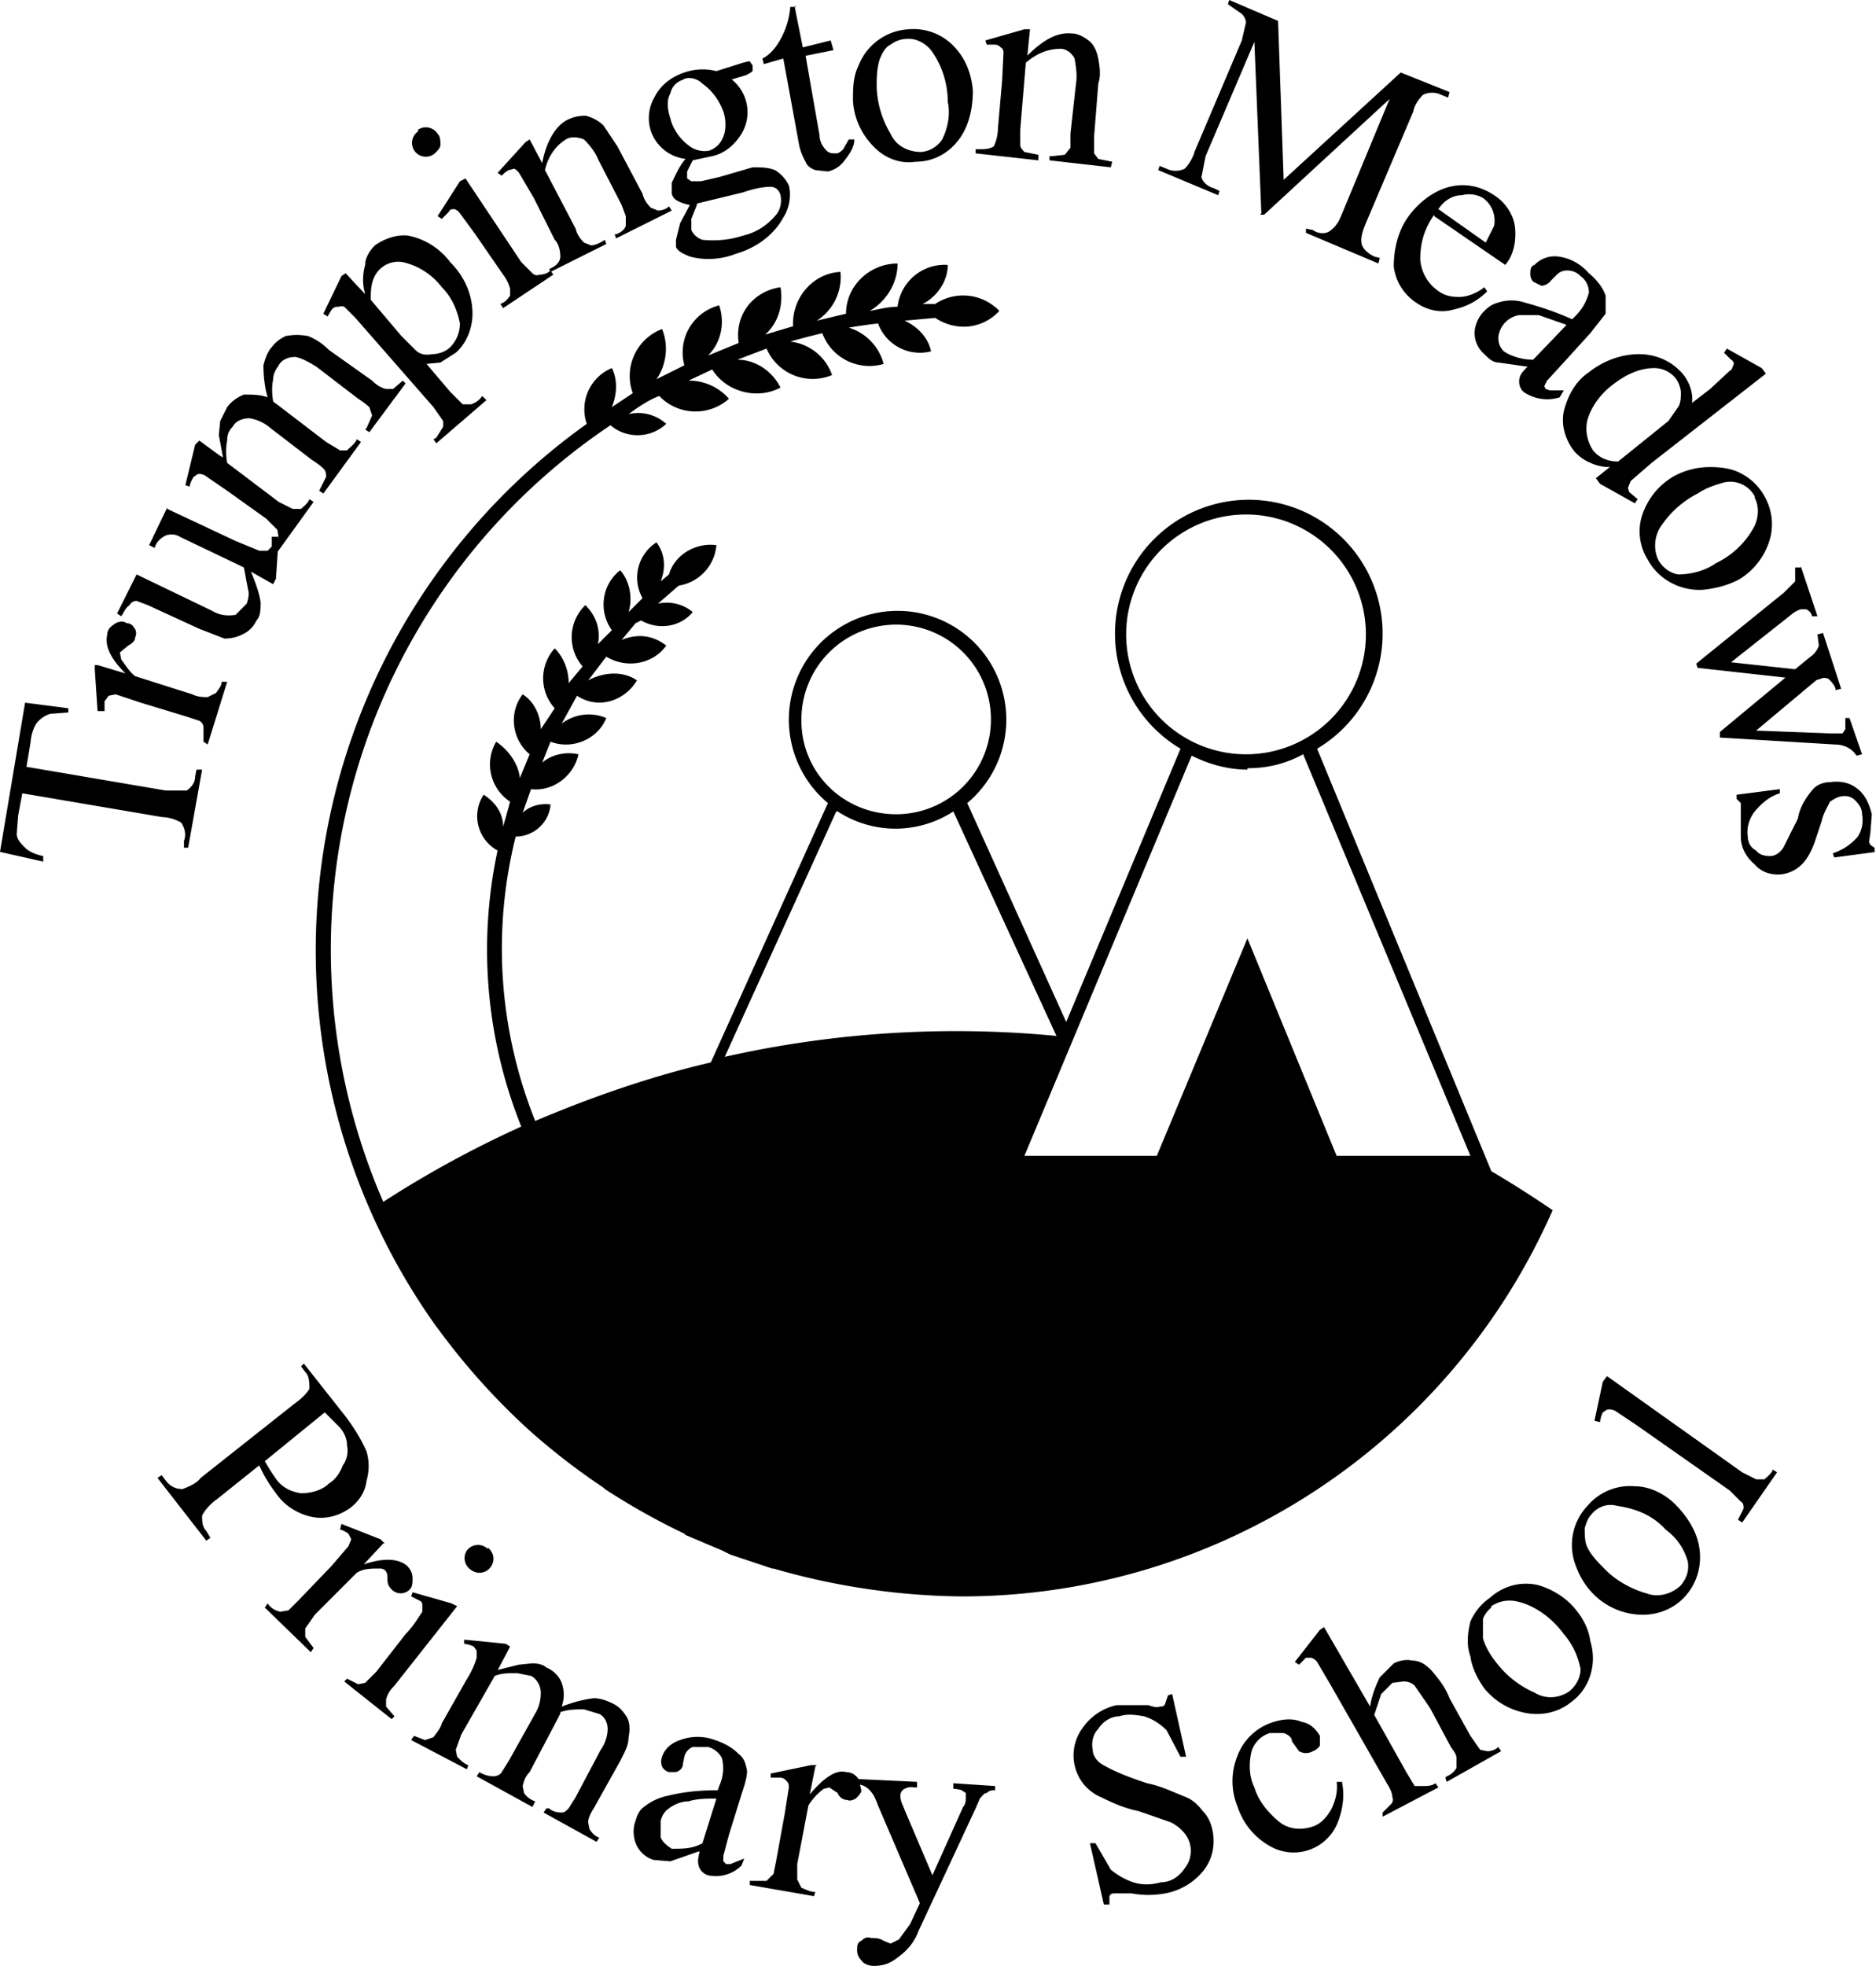 <svg xmlns="http://www.w3.org/2000/svg" viewBox="0 0 134.6 141"><path fill="#000" d="m1.8 50.4 3.1.4v.3l-1.3.1a2 2 0 0 0-1 .7 3 3 0 0 0-.4 1.3L1.9 55l10 1.7h1.5c.4-.3.6-.6.6-1l.1-.5h.4l-1 5.6h-.3v-.5c.2-.5 0-1-.2-1.3a3 3 0 0 0-1.4-.4l-10-1.7-.3 1.6-.1 1.3c0 .4.3.7.6 1 .3.3.8.5 1.3.6v.4L0 61.1l1.8-10.7ZM7 47.7l2 .6c-1.1-1.1-1.5-2-1.3-2.8 0-.4.3-.6.6-.8.2-.1.5-.2.8 0 .2 0 .4.1.5.3.2.2.2.5.1.7 0 .3-.3.5-.5.6l-.6.5.1.5c.3.4.6.9 1 1.2l4.1 1.3c.4.2.8.2 1.1.2l.6-.3c.2-.3.4-.5.4-.8h.4l-1.4 4.5-.3-.2v-1c0-.2-.1-.4-.3-.5l-.9-.3-3.3-1-1.8-.6-.5.1-.3.4v.7H7l-.2-3v-.3ZM12 36.5l4.9 2.3 1.7.7h.6l.3-.3v-.7h.5l-.2 3-.2.4L18 41c.3.7.6 1.5.7 2.2 0 .5 0 1-.3 1.3a2 2 0 0 1-1 1c-.4.2-.8.3-1.3.3l-1.8-.7-3.7-1.7-.8-.3c-.2 0-.4.1-.5.3-.3.2-.4.5-.6.8l-.3-.2 1.4-2.8 5.4 2.6c.5.3 1 .4 1.7.3l.8-.8c.1-.3.2-.7.1-1l-.3-1.6-4.6-2.2c-.3-.2-.7-.2-1-.1-.4.2-.7.5-.8.9l-.4-.2 1.3-2.7Z"/><path fill="#000" d="m16 32.8-.3-1.6.1-1 .5-1c.3-.4.7-.7 1.2-.9.6 0 1.2 0 1.7.2-.2-.7-.3-1.5-.3-2.3.1-.4.3-1 .6-1.3.3-.4.6-.6 1-.8.6-.1 1-.1 1.6 0 .5.2 1 .5 1.5 1l3.1 2.2c.3.3.6.5 1 .6h.5l.7-.6.2.2-2.6 3.5-.3-.2.1-.1.4-.9-.2-.6a6 6 0 0 0-.8-.6l-3-2.3c-.5-.3-1-.6-1.5-.7-.5 0-1 .2-1.2.6-.2.3-.4.6-.4 1-.1.5-.1 1 0 1.6l.4.3 3.4 2.6 1 .6h.5c.3-.3.6-.5.7-.8l.3.2-2.7 3.7-.3-.2.5-1c0-.2 0-.4-.2-.6a5 5 0 0 0-.8-.6l-3-2.3a3 3 0 0 0-1.5-.7c-.5 0-1 .2-1.2.6-.3.3-.4.6-.4 1-.1.5-.1 1 0 1.6L20 36l1 .5h.6c.2-.2.5-.4.6-.7l.3.2-2.6 3.6-.3-.3.4-.7-.1-.6-.8-.8-2.8-2-1.6-1.1a.8.8 0 0 0-.5-.1l-.3.2a2 2 0 0 0-.3.7l-.3-.1.7-2.9.3-.3 1.5 1.1Z"/><path fill="#000" d="m23.2 22.5 1.3-2.7.3-.2 1.4 1.5c-.2-.7-.2-1.4 0-2.1 0-.5.3-1 .7-1.4.7-.5 1.6-.8 2.4-.7a5 5 0 0 1 3 1.9c1 1 1.6 2.3 1.6 3.7 0 1-.4 2.1-1.2 2.8l-1.1.7-1 .1 1.7 2 .9.9h.6c.3-.1.6-.3.8-.6l.3.3-3.6 3.1-.2-.3.2-.1.5-.8v-.4l-.7-1-5.6-6.4-.8-.8a.7.7 0 0 0-.4 0c-.2 0-.3 0-.5.2l-.3.5-.3-.2Zm3.4-1 2.2 2.6 1 1c.3.3.7.4 1.2.3.5 0 1-.2 1.3-.5.4-.4.7-1 .7-1.7-.2-1-.6-1.9-1.3-2.6a4.9 4.9 0 0 0-2.8-1.8 1.9 1.9 0 0 0-2.1 1.2c-.2.5-.2 1-.2 1.6M30 9.3a1 1 0 0 1 1.4.3c.2.2.2.5.2.8 0 .2-.2.4-.4.6a1 1 0 0 1-1.4-.1 1 1 0 0 1 .1-1.4l.1-.1m3.4 3.4 4 6 .8.8c.1.1.3.2.5.1.3 0 .6-.1.8-.3l.2.3-3.6 2.4-.2-.3c.3-.1.5-.3.7-.6v-.5a3 3 0 0 0-.5-1l-2-2.9-1.1-1.5a.8.8 0 0 0-.4-.3c-.2 0-.3 0-.4.2l-.5.5-.3-.2L33 13l.4-.2Z"/><path fill="#000" d="M38.9 11.7c.3-1.6 1-2.7 1.8-3.1.4-.2.8-.3 1.3-.3.5.1 1 .4 1.3.7l1 1.5 1.8 3.4c.1.4.3.7.6 1l.5.2c.3 0 .6-.1.8-.3l.2.3-4 2-.1-.3h.1c.3-.1.6-.3.7-.6v-.7l-.3-.8-1.7-3.3c-.2-.5-.6-1-1-1.4-.5-.2-1-.2-1.3 0-.8.5-1.3 1.3-1.5 2.2l2.2 4.2c.1.4.3.7.6 1l.5.2c.3 0 .7-.2 1-.4l.1.3-4 2-.1-.2.2-.1c.4-.2.6-.5.6-.8 0-.4-.1-.9-.4-1.2l-1.5-3-1-1.7a1 1 0 0 0-.4-.4l-.4.1a2 2 0 0 0-.5.4l-.3-.2 2-2.2.3-.2.9 1.7Z"/><path fill="#000" d="M49.2 11.4a3 3 0 0 1-2.5-2 3 3 0 0 1 .3-2.5c.4-.8 1.2-1.4 2.1-1.7a4 4 0 0 1 2.3-.1l1.9-.6.4-.1h.1l.2.3v.4a2 2 0 0 1-.5.3l-1 .3a3 3 0 0 1 .7 3.9c-.5.8-1.2 1.4-2.1 1.6l-1.4.3-.4.8v.5l.3.2h.7l1.3-.3L54 12c.6 0 1.1 0 1.6.2.5.3.8.7 1 1.1.2.8 0 1.7-.4 2.3-.7 1.3-2 2.2-3.4 2.6-1 .4-2.2.5-3.3.2-.5-.2-.9-.4-1-.7v-.5l.3-1.2.7-1.3a3 3 0 0 1-.9-.3.8.8 0 0 1-.4-.5v-.8c.3-.6.5-1.1.9-1.6m0-5.8c-.5.1-.9.5-1 1-.3.5-.2 1.2 0 1.8.2.8.7 1.5 1.4 2 .4.3 1 .4 1.4.3.5-.2.8-.5 1-1 .2-.5.2-1.2 0-1.8-.3-.8-.8-1.5-1.5-2-.4-.4-1-.5-1.4-.3m1 9-.4 1v.8c.2.4.5.6.8.7 1 .1 2 0 2.9-.3.9-.2 1.7-.7 2.3-1.4.4-.4.5-1 .4-1.5-.1-.4-.4-.6-.7-.6-.7 0-1.4.2-2 .4l-3.3.8M57 .4l.6 3 2-.5.2.7-2 .4 1 5.7c0 .4.2.8.5 1.1.2.2.4.2.7.2.2 0 .4-.2.5-.3l.4-.7h.4c0 .5-.3 1-.7 1.5a2 2 0 0 1-1.2.8l-.9-.1c-.3-.1-.6-.3-.7-.6a4 4 0 0 1-.5-1.4l-1.1-6-1.4.4-.1-.4c.4-.2.7-.5 1-.9a5.7 5.7 0 0 0 1-2.8h.4ZM65.2 2.1a4 4 0 0 1 3.4 1.4c.7.8 1.1 1.8 1.2 3 0 .8-.1 1.6-.4 2.4-.6 1.6-2 2.7-3.7 2.7-1.3.2-2.5-.4-3.3-1.4a5 5 0 0 1-1.2-3c0-.8 0-1.7.4-2.5a4.1 4.1 0 0 1 3.6-2.6m-.3.7a2 2 0 0 0-1 .4c-.4.2-.6.6-.8 1.1-.2.7-.2 1.3-.2 2a7 7 0 0 0 1 3.3c.4.9 1.3 1.3 2.2 1.3a2 2 0 0 0 1.5-.9c.4-.8.6-1.8.4-2.7 0-1.3-.4-2.6-1.2-3.7-.5-.6-1.2-.9-1.9-.8M73.7 4c1.2-1.2 2.2-1.7 3.2-1.6.4 0 .8.2 1.2.5.4.3.6.8.7 1.3.1.6.2 1.2 0 1.8l-.3 3.8V11l.3.4 1 .2-.1.4-4.4-.5v-.3h.2l.9-.1.4-.5v-1l.4-3.6c.1-.6 0-1.2-.1-1.8-.2-.4-.6-.7-1-.7-1 0-1.8.4-2.5 1l-.4 4.8v1.1c0 .2.2.4.3.5l1 .2v.4L70 11v-.3h.3c.3 0 .7 0 1-.2.2-.4.3-.9.3-1.3l.3-3.4.1-2c0-.1 0-.3-.2-.4a.6.6 0 0 0-.4-.2h-.6l-.1-.3 2.8-.8h.4l-.2 2ZM90.5 15.3 90 3l-3.5 8.2-.3 1.5c.1.4.5.7.9.8l.4.2-.1.3-4.3-1.8.1-.3.5.2c.4.2.9.2 1.3 0 .3-.3.6-.8.7-1.2l3.4-8 .3-1.3a1 1 0 0 0-.3-.6l-1-.7.1-.3 3.5 1.5.4 11.4 8.4-7.7 3.5 1.4-.1.4-.5-.2c-.4-.2-.9-.2-1.3 0-.3.3-.6.7-.7 1.2L98 16c-.2.5-.4 1-.3 1.5.1.4.5.7.9.9l.4.1-.1.4-5.2-2.2v-.3l.5.1c.4.3 1 .3 1.3 0 .4-.3.6-.7.8-1.2l3.4-8.2-9 8.3h-.3ZM102.9 15.4c-.7 1-1 2-1 3.2a3 3 0 0 0 1.2 2.2c.5.4 1 .5 1.6.5.6 0 1.3-.3 1.8-.7l.2.3c-.7.7-1.5 1.1-2.4 1.3-1 .3-2 0-2.7-.5a3.6 3.6 0 0 1-1.6-2.6c0-1.2.3-2.5 1-3.5s1.8-1.9 3-2.2c1.2-.3 2.3 0 3.2.6.8.5 1.4 1.4 1.5 2.3.1 1-.1 2-.7 2.7l-5.1-3.5Zm.3-.4 3.4 2.4.6-1.2a2 2 0 0 0-.8-2 2 2 0 0 0-1.5-.2c-.7 0-1.3.4-1.7 1M109.6 26.3l-2.1-.3c-.4 0-.7-.3-1-.6a2 2 0 0 1-.7-1.5c0-.6.3-1.2.7-1.6.3-.3.6-.5 1-.6.6-.2 1.3-.2 1.9 0 1.1.3 2.3.7 3.4 1.2l.2-.2c.5-.5.8-1 1-1.7 0-.5-.2-.9-.6-1.2-.3-.3-.6-.4-1-.4a1 1 0 0 0-.7.3l-.4.4a1 1 0 0 1-.7.4l-.6-.3a.8.8 0 0 1-.2-.6c0-.2 0-.5.3-.6a2 2 0 0 1 1.7-.6c.8.1 1.6.5 2.2 1.2.5.4 1 1 1.2 1.6v1.3l-1.1 1.4-2 2.2-1.1 1.2-.2.4.1.2.3.1h1l-.3.5a3 3 0 0 1-2.6-.4 1 1 0 0 1-.3-.8c0-.4.3-.7.6-1m.4-.5 2.4-2.5-2-.7H109a1.8 1.8 0 0 0-1.5 1.6c0 .4.1.7.4 1 .6.4 1.4.6 2.1.6M115.5 33.5c-.5 0-1-.1-1.6-.4a3 3 0 0 1-1-.8c-.6-.8-.9-1.8-.7-2.8.3-1.2.9-2.2 1.8-2.8 1-.8 2.3-1.3 3.6-1.3 1.2 0 2.4.5 3.2 1.5.4.5.7 1.3.6 2l1.3-1 1.4-1.3c.2-.1.2-.3.3-.5 0 0 0-.2-.2-.3l-.5-.5.2-.3 2.5 1.4.3.4-8.2 6.4-1.5 1.3-.2.5.1.3.6.5-.2.3-2.5-1.4-.3-.4 1-.8Zm.6-.4 3.6-2.9.7-1c.2-.3.2-.7.2-1.1a2 2 0 0 0-.4-1 2 2 0 0 0-1.5-.7c-1.1 0-2.1.5-3 1.2-.8.6-1.5 1.5-1.8 2.5-.2.8 0 1.6.4 2.2.4.5 1 .8 1.8.8M126.6 35.6a4 4 0 0 1 .2 3.6c-.4 1-1.2 1.9-2.1 2.4-.8.4-1.6.6-2.5.7-1.6.1-3.2-.7-4-2.2a3.8 3.8 0 0 1-.2-3.6 5 5 0 0 1 2.2-2.4c.8-.4 1.6-.6 2.5-.6.8 0 1.6.1 2.3.5a4 4 0 0 1 1.6 1.6m-.7 0a2 2 0 0 0-2.2-1c-.7.2-1.3.4-1.9.8a7 7 0 0 0-2.6 2.3c-.5.7-.6 1.7-.2 2.5.3.5.8.9 1.4 1 1 0 2-.3 2.7-.8a6.1 6.1 0 0 0 2.8-2.7c.3-.7.3-1.4 0-2M129.2 40.6l1.2 3.6h-.4c0-.2-.2-.4-.4-.5h-.4a2 2 0 0 0-.7.4l-4.3 3.4 4.6.5 1.1-.9c.3-.2.5-.5.6-.8l-.1-.8.4-.1 1.3 4-.4.1c0-.3-.3-.6-.5-.8a.6.6 0 0 0-.6 0 1 1 0 0 0-.3.1l-4.3 3.6 5.3.2h.9l.2-.3v-.8h.3l.9 2.6-.4.1c-.3-.5-.9-.8-1.5-.8l-8.3-.5v-.4l4.7-3.9-6.3-.7-.1-.3 6.3-5.1.8-.8v-1h.4ZM134.6 61.1l-3 .4-.1-.3a4 4 0 0 0 1.8-1.2c.3-.5.4-1 .3-1.6 0-.4-.2-.7-.5-1a1 1 0 0 0-.8-.3c-.4 0-.7.2-1 .4-.2.4-.5.9-.6 1.4l-.5 1.5c-.5 1.4-1.2 2.1-2.3 2.3-.7.1-1.5-.1-2-.7-.6-.5-1-1.2-1-2v-2.4l-.3-.3V57l3.1-.4v.3c-.7.2-1.3.7-1.8 1.3-.4.5-.6 1.2-.5 1.8 0 .4.2.8.6 1 .2.3.6.4 1 .4s.8-.3 1-.7l1-2c.1-.7.5-1.4 1-2 .3-.4.8-.6 1.3-.6.7-.1 1.4 0 2 .5.5.4.8 1 1 1.8l-.1 1.3-.1.7.1.2.3.2v.3ZM107 84 94.5 53.7a9.6 9.6 0 1 0-9.8 0l-8.2 19.6-7.1-15.7a7.8 7.8 0 1 0-10 0L51 76.2c-4.3 1-8.6 2.5-12.6 4.2-2.6-6.5-3.1-13.6-1.4-20.4 1.3 0 2.4-1 2.5-2.3-.7-.1-1.5.1-2 .6l.6-1.7c1.6.2 3.1-1 3.4-2.5-.9-.2-1.9 0-2.6.6l.6-1.5c1.6.6 3.4-.2 4-1.7a3.2 3.2 0 0 0-3.2.4l1.1-2c1.5 1 3.4.4 4.3-1.1-1-.7-2.4-.6-3.5 0l1.3-1.7c1.5.9 3.4.5 4.3-.8-.9-.7-2-.9-3.2-.4l1-1.2.4-.2c1.2.7 2.8.5 3.7-.6-.7-.6-1.7-.8-2.5-.6l1.5-1.3a3.2 3.2 0 0 0 2.7-2.9c-1.5-.2-3 .7-3.4 2.1l-.6.5c.4-1 .3-2-.3-2.8a3 3 0 0 0-1 4l-1 1c.3-1 .1-2.2-.6-3-1.3 1-1.6 2.9-.6 4.3l-1 1c.2-1-.1-2-.9-2.8a3.2 3.2 0 0 0-.2 4.4l-1 1.2c0-1-.4-1.9-1-2.5a3.2 3.2 0 0 0 0 4.3l-1 1.5c0-1-.5-2-1.3-2.5-1 1.3-.8 3.2.5 4.3l-.7 1.7c-.1-1-.8-2-1.7-2.6a3.2 3.2 0 0 0 1 4.3l-.5 1.8c0-1-.6-1.8-1.4-2.3a2.8 2.8 0 0 0 1 4 34 34 0 0 0 1.7 19.8 75.9 75.9 0 0 0-9.9 5.4 45.3 45.3 0 0 1 16.3-55.7 3 3 0 0 0 4-.1 3 3 0 0 0-2.7-.7c.7-.5 1.4-1 2.2-1.3a3.6 3.6 0 0 0 5 .2 3.8 3.8 0 0 0-2.9-1.3l1.7-.8c1 1.6 3.2 2.2 4.9 1.3-.6-1.2-1.8-2-3.1-2L55 25a3.6 3.6 0 0 0 4.7 1.9 3.6 3.6 0 0 0-3-2.4 43 43 0 0 1 2.3-.6 3.6 3.6 0 0 0 4.4 2.2 3.7 3.7 0 0 0-2.5-2.6 37 37 0 0 1 2.1-.3 3.2 3.2 0 0 0 3.8 2c-.2-1-1-1.8-1.9-2.2l2.2-.2c1.5 1 3.4.8 4.6-.5a3.6 3.6 0 0 0-4.6-.5h-.9c1-.5 1.8-1.6 1.8-2.8a3.4 3.4 0 0 0-3.6 3c-.7 0-1.4.2-2 .3 1.2-.7 2-2 2-3.4-2 0-3.7 1.6-3.7 3.6l-2.1.5a3.7 3.7 0 0 0 1.7-3.5c-2 .1-3.5 1.9-3.4 3.9l-2 .6c1-.9 1.3-2.2 1.1-3.4-2 .3-3.3 2-3 4l-2.2.9c1-1 1.2-2.4.8-3.6-1.9.5-3 2.4-2.5 4.3l-2 1c.7-1 .9-2.4.4-3.6a3.6 3.6 0 0 0-2.1 4.6l-1.5 1c.4-1 .4-2 0-2.8a3.2 3.2 0 0 0-1.8 4A46.4 46.4 0 0 0 31.2 95l.3.4a48.8 48.8 0 0 0 6.6 7.3 48.8 48.8 0 0 0 5.2 4l.1.1a49 49 0 0 0 5.7 3.2l.1.1 2.6 1.1.6.3 3 1h.1a50.1 50.1 0 0 0 13.5 2c18.4 0 35-10.9 42.4-27.7A78 78 0 0 0 107 84M80.8 45.5a8.6 8.6 0 1 1 8.7 8.6 8.6 8.6 0 0 1-8.7-8.6m8.7 9.6c1.4 0 2.7-.3 4-1l12 28.8h-9.6l-6.4-15.6L83 82.9h-9.5l12-28.7c1.2.6 2.6 1 4 1m-32-3.5a6.8 6.8 0 1 1 6.8 6.7c-3.8 0-6.8-3-6.8-6.7m2.6 6.5a7.6 7.6 0 0 0 8.3 0l7.4 16.1A75.5 75.5 0 0 0 52 75.8l8-17.6ZM18.6 105.1l-3 2.4c-.7.5-1 1-1.1 1.2 0 .4 0 .8.3 1.1l.3.5-.3.2-3.5-4.5.3-.2.3.4c.3.4.7.6 1.2.6.5-.2 1-.4 1.3-.8l6.7-5.3c.7-.5 1-.9 1.1-1.1 0-.4 0-.9-.3-1.2l-.3-.4.2-.2 3 3.8c.6.8 1.1 1.6 1.5 2.5.2.7.2 1.4 0 2.1-.1.8-.5 1.4-1.1 1.9-.8.6-1.8.9-2.8.7-1-.2-2-.8-2.6-1.7a10 10 0 0 1-1.2-2m.4-.3a13.9 13.9 0 0 0 .9 1.4c.4.5 1 .8 1.7.9.7 0 1.5-.2 2-.7.5-.3.8-.8 1-1.3.3-.4.4-1 .3-1.4 0-.5-.2-1-.6-1.4l-1-1-4.3 3.5ZM27.5 110.7l-1.4 1.5c1.5-.5 2.5-.4 3.1.1.3.3.4.6.4.9 0 .3 0 .6-.2.8a.9.9 0 0 1-1.3 0c-.2-.2-.3-.4-.3-.7 0-.3 0-.5-.2-.7a.6.6 0 0 0-.4-.1c-.6 0-1.1 0-1.6.3l-3 3-.7 1v.6l.6.8-.2.3-3.3-3.2.2-.3c.2.3.5.5.9.6l.6-.1.7-.7 2.4-2.5 1.2-1.4.2-.5-.2-.4a2 2 0 0 0-.6-.3l.1-.4 2.8 1.1.3.3ZM32.8 115.2l-4.5 5.7c-.3.3-.5.6-.6 1v.5l.6.7-.2.2-3.4-2.7.2-.2.8.4.5-.1.8-.8 2.1-2.7c.5-.5.8-1 1.2-1.6v-.4c0-.2 0-.3-.2-.4l-.6-.3.1-.3 2.8.8.4.2ZM35 111c.5.4.5 1 .2 1.4a1 1 0 0 1-.7.4 1 1 0 0 1-.7-.2 1 1 0 0 1-.3-1.4 1 1 0 0 1 1.5-.1M35.6 119.8l1.6-.4 1-.1c.4 0 .8.1 1 .3.5.2.9.6 1.1 1.1.2.6.2 1.1 0 1.7.8-.3 1.5-.5 2.3-.6.5 0 1 .2 1.4.4.4.2.7.5 1 1 .2.4.2.9.1 1.4 0 .6-.3 1.1-.6 1.7l-1.9 3.4c-.2.3-.4.7-.4 1l.1.5c.2.3.4.5.7.6l-.2.3L39 130l.2-.3h.2c.2.2.5.3.9.3.2 0 .3-.1.5-.3l.5-.8 1.8-3.4c.3-.4.5-1 .5-1.5s-.3-1-.7-1.1l-1-.3c-.6 0-1.1 0-1.7.2v.1l-.2.4-2 3.8c-.3.3-.4.6-.5 1l.1.5c.2.3.5.5.8.6l-.2.4-4-2.2.2-.3c.3.2.7.3 1 .3.2 0 .5-.1.6-.3l.5-.8 1.9-3.4c.3-.5.4-1 .4-1.5s-.3-1-.7-1.2l-1-.2c-.6 0-1.1 0-1.6.2l-2.4 4.2-.4 1.1.1.5c.3.3.5.5.8.6l-.1.3-4-2.1.2-.3.8.3.6-.2c.2-.3.5-.6.6-1l1.7-3c.3-.5.6-1 .8-1.7v-.5l-.2-.3a2 2 0 0 0-.7-.2v-.3l3 .3.3.2-.9 1.7ZM50.1 132.8l-2 .7-1.2-.1a2 2 0 0 1-1.2-1c-.3-.6-.3-1.3-.1-1.8.1-.4.3-.8.6-1a4 4 0 0 1 1.7-.8c1.2-.3 2.4-.4 3.6-.4l.1-.3a3 3 0 0 0 .2-2c-.2-.4-.6-.7-1-.8h-1.1a1 1 0 0 0-.6.7l-.1.5c0 .3-.2.5-.5.6H48a.8.8 0 0 1-.5-.4 1 1 0 0 1 0-.7c.2-.6.7-1 1.3-1.2.8-.3 1.7-.3 2.5 0 .6.2 1.2.5 1.7 1 .4.3.5.7.6 1.2 0 .5-.2 1.1-.4 1.7l-.9 2.9-.4 1.5v.4l.2.2h.3l1-.4-.2.5c-.6.6-1.5.9-2.4.7a1 1 0 0 1-.6-.5c-.2-.4-.1-.8 0-1.2m.2-.6 1-3.2c-.7 0-1.4 0-2 .2-.5 0-1 .2-1.4.5-.3.2-.5.5-.6.9v1.2c.2.4.5.6.8.8.8 0 1.5 0 2.2-.4M58.5 126.7l-.4 2c1-1.2 1.9-1.8 2.6-1.6.4 0 .7.2.9.5l.2.8c0 .2-.2.4-.4.6-.2.1-.4.2-.6.1-.3 0-.6-.2-.7-.5l-.6-.4-.4.1c-.4.3-.8.7-1.1 1.2l-.8 4.2v1.1l.3.6c.3.1.6.3 1 .3l-.1.3-4.6-.8v-.3H55l.5-.5.2-1 .6-3.3.3-1.9c0-.2 0-.3-.2-.5a.6.6 0 0 0-.4-.2h-.7v-.3l2.9-.6h.4Z"/><path fill="#000" d="m61.6 127.6 4.2.2v.4h-.2a1 1 0 0 0-.7.1c-.2.1-.3.3-.3.5 0 .4.2.7.3 1l2 4.7 2.2-4.9c.2-.2.2-.5.2-.8v-.2l-.3-.2a2 2 0 0 0-.6-.1v-.4l3 .2v.3c-.2 0-.4 0-.6.2-.2 0-.3.2-.5.4l-.3.7-4.1 8.8c-.3.8-.8 1.4-1.5 1.9-.5.4-1 .6-1.7.6-.3 0-.7-.1-.9-.4a1 1 0 0 1-.3-.8c0-.2 0-.5.3-.6.2-.2.4-.3.7-.2.3 0 .6 0 .9.2l.5.2.6-.3.8-1.1.7-1.5-3-7a6 6 0 0 0-.3-.7c-.3-.5-.7-.8-1.1-.8v-.4ZM84.1 121.5l1 4.5h-.4l-1-1.9c-.5-.5-1-.8-1.6-1-.6-.1-1.2-.2-1.8 0-.6 0-1.2.4-1.5.9-.4.4-.5 1-.4 1.5 0 .4.3.8.6 1 1 .6 2.1 1 3.3 1.4 1 .2 1.8.6 2.8 1 .5.2.9.6 1.2 1 .4.4.6.9.7 1.4.2 1 0 2-.6 2.8-.7.9-1.7 1.5-2.8 1.7a6.6 6.6 0 0 1-2.4 0H80c-.2 0-.3 0-.4.2v.6h-.4l-1-4.4h.4l1.1 1.9c.5.4 1 .7 1.6.9.6.2 1.3.2 2 0 .7 0 1.3-.4 1.7-1a2 2 0 0 0 0-2.5 3 3 0 0 0-1-.8l-2.3-.8c-1-.2-1.9-.6-2.7-1-.5-.2-1-.6-1.3-1a3.3 3.3 0 0 1 0-4 4 4 0 0 1 2.4-1.6h2.3c.3.1.6.2.8.1.2 0 .3 0 .4-.2l.2-.6.3-.1ZM96.3 127.9c.2 1 0 2.1-.4 3a3.4 3.4 0 0 1-4.8 1.5 5 5 0 0 1-2.3-2.8 4.8 4.8 0 0 1 0-3.7 4 4 0 0 1 2.3-2.3c.8-.3 1.6-.4 2.3-.1.6.1 1 .5 1.3 1v.7a1 1 0 0 1-.5.4 1 1 0 0 1-1 0l-.5-.7c0-.3-.3-.5-.6-.6h-1a2 2 0 0 0-1.3 1.3c-.2.8-.2 1.8.2 2.6.3 1 1 1.8 1.7 2.4.7.6 1.6.7 2.5.4.6-.2 1-.7 1.3-1.2.3-.6.5-1.3.4-2h.4ZM95 116.7l3.3 5.7c.1-.7.4-1.5.7-2.1l1-1c.4-.2.9-.3 1.3-.2.6 0 1 .3 1.4.7.5.6 1 1.2 1.3 2l1.5 2.7.7 1 .5.1c.3 0 .6-.1.8-.3l.2.3-3.9 2.2-.1-.3.1-.1c.3-.1.6-.4.7-.6v-.7c0-.3-.2-.5-.4-.8l-1.5-2.8-1.1-1.6c-.2-.2-.5-.3-.8-.3l-.8.1-.8.8-.5 1.5 2.3 4.1.6 1h.6c.3 0 .6 0 .9-.2l.2.3-4 2.1v-.3l.6-.6c.1-.1.2-.3.1-.5 0-.3-.2-.7-.4-1l-4-7-1-1.7a.9.9 0 0 0-.4-.3h-.4l-.5.5-.3-.2 1.8-2.3.3-.2ZM106.9 114.6c1-.9 2.3-1.2 3.5-.9 1 .3 2 .9 2.7 1.8.5.6.9 1.4 1 2.2.5 1.6 0 3.4-1.4 4.4-1 .8-2.3 1-3.5.7a5 5 0 0 1-2.7-1.7c-.5-.7-.9-1.5-1-2.3-.3-.8-.2-1.7 0-2.5a4 4 0 0 1 1.4-1.7m.1.7a2 2 0 0 0-.6.8v1.4c.2.7.6 1.3 1 1.8a7 7 0 0 0 2.7 2.1c.8.5 1.8.4 2.5-.1.5-.4.8-1 .8-1.6-.2-1-.6-1.8-1.2-2.5-.8-1.1-2-2-3.2-2.3-.7-.2-1.4-.1-2 .3M113.9 108a4 4 0 0 1 3.4-1.4c1 0 2.1.5 2.9 1.3.6.6 1.1 1.3 1.4 2 .7 1.6.4 3.4-.7 4.6-.9 1-2.2 1.4-3.4 1.3a5 5 0 0 1-3-1.3 5.4 5.4 0 0 1-1.4-2.1 4.1 4.1 0 0 1 .8-4.4m.3.6c-.3.3-.4.7-.5 1 0 .5 0 1 .2 1.4.3.6.8 1.1 1.3 1.6.8.8 1.9 1.4 3 1.7.8.3 1.8 0 2.4-.6.4-.5.6-1 .5-1.7-.3-1-.8-1.7-1.6-2.3-.9-1-2.1-1.5-3.5-1.7-.7-.2-1.4.1-1.8.6M115.3 98.7l9.7 6.9 1 .5h.6c.2-.2.5-.4.6-.7l.3.2-2.5 3.6-.3-.2.4-.8c0-.2 0-.4-.2-.5l-.8-.8-6.7-4.7-1.5-1a.9.9 0 0 0-.6-.1l-.3.2a2 2 0 0 0-.2.7l-.4-.1.6-2.8.3-.4Z"/></svg>